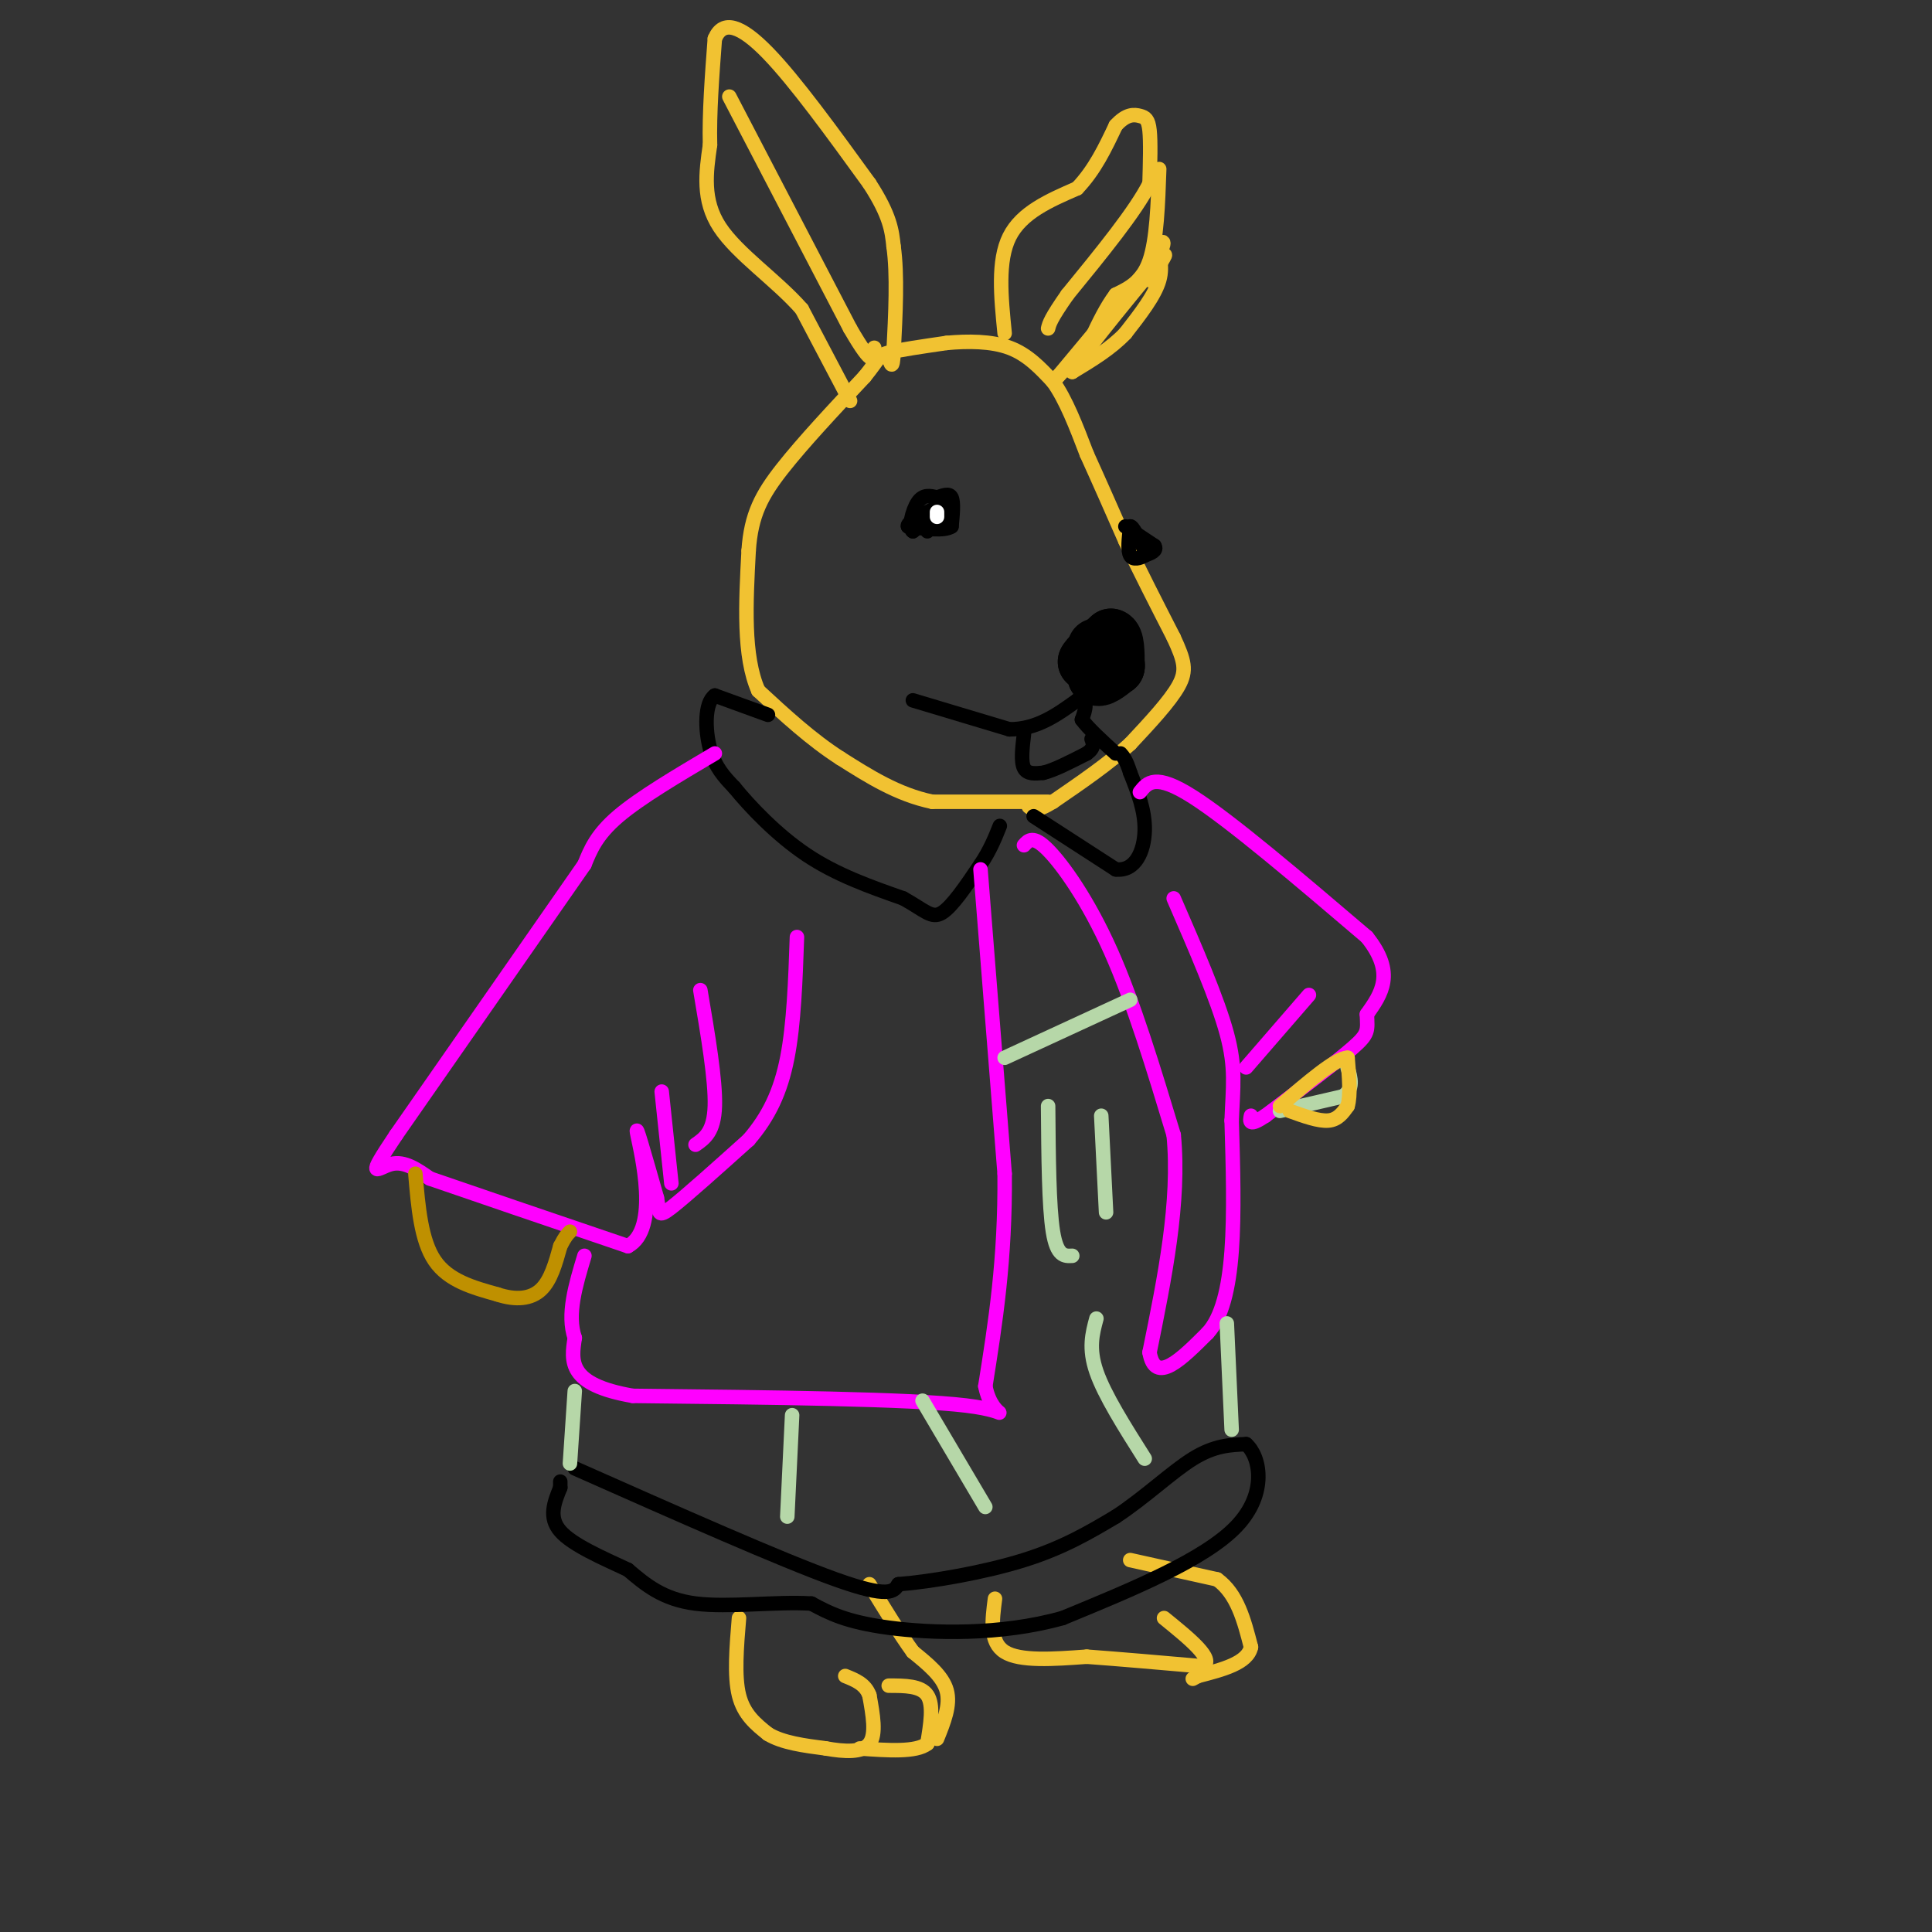 <svg viewBox='0 0 400 400' version='1.1' xmlns='http://www.w3.org/2000/svg' xmlns:xlink='http://www.w3.org/1999/xlink'><rect x="0" y="0" width="400" height="400" fill="#333333" stroke="none"/><g fill='none' stroke='#f1c232' stroke-width='3' stroke-linecap='round' stroke-linejoin='round'><path d='M217,166c0.000,0.000 -24.000,0.000 -24,0'/><path d='M193,166c-7.167,-1.500 -13.083,-5.250 -19,-9'/><path d='M174,157c-6.000,-3.833 -11.500,-8.917 -17,-14'/><path d='M157,143c-3.167,-7.167 -2.583,-18.083 -2,-29'/><path d='M155,114c0.489,-7.444 2.711,-11.556 7,-17c4.289,-5.444 10.644,-12.222 17,-19'/><path d='M179,78c3.222,-3.978 2.778,-4.422 5,-5c2.222,-0.578 7.111,-1.289 12,-2'/><path d='M196,71c4.356,-0.400 9.244,-0.400 13,1c3.756,1.400 6.378,4.200 9,7'/><path d='M218,79c2.667,3.667 4.833,9.333 7,15'/><path d='M225,94c2.500,5.500 5.250,11.750 8,18'/><path d='M233,112c3.000,6.333 6.500,13.167 10,20'/><path d='M243,132c2.222,4.800 2.778,6.800 1,10c-1.778,3.200 -5.889,7.600 -10,12'/><path d='M234,154c-4.333,4.000 -10.167,8.000 -16,12'/><path d='M218,166c-3.500,2.167 -4.250,1.583 -5,1'/><path d='M176,83c0.000,0.000 -10.000,-19.000 -10,-19'/><path d='M166,64c-5.244,-5.978 -13.356,-11.422 -17,-17c-3.644,-5.578 -2.822,-11.289 -2,-17'/><path d='M147,30c-0.167,-6.500 0.417,-14.250 1,-22'/><path d='M148,8c1.667,-3.956 5.333,-2.844 11,3c5.667,5.844 13.333,16.422 21,27'/><path d='M180,38c4.333,6.667 4.667,9.833 5,13'/><path d='M185,51c0.833,5.833 0.417,13.917 0,22'/><path d='M185,73c-0.167,3.833 -0.583,2.417 -1,1'/><path d='M151,20c0.000,0.000 25.000,48.000 25,48'/><path d='M176,68c5.000,8.667 5.000,6.333 5,4'/><path d='M208,69c-0.750,-7.500 -1.500,-15.000 1,-20c2.500,-5.000 8.250,-7.500 14,-10'/><path d='M223,39c3.667,-3.833 5.833,-8.417 8,-13'/><path d='M231,26c2.250,-2.512 3.875,-2.292 5,-2c1.125,0.292 1.750,0.655 2,3c0.250,2.345 0.125,6.673 0,11'/><path d='M238,38c-2.833,5.667 -9.917,14.333 -17,23'/><path d='M221,61c-3.500,5.000 -3.750,6.000 -4,7'/><path d='M240,35c-0.250,7.333 -0.500,14.667 -2,19c-1.500,4.333 -4.250,5.667 -7,7'/><path d='M231,61c-2.000,2.667 -3.500,5.833 -5,9'/><path d='M226,70c-2.167,3.000 -5.083,6.000 -8,9'/><path d='M219,78c0.000,0.000 20.000,-24.000 20,-24'/><path d='M239,54c3.238,-4.679 1.333,-4.375 1,-3c-0.333,1.375 0.905,3.821 0,7c-0.905,3.179 -3.952,7.089 -7,11'/><path d='M233,69c-3.000,3.167 -7.000,5.583 -11,8'/><path d='M222,77c1.167,-2.500 9.583,-12.750 18,-23'/><path d='M240,54c2.667,-3.167 0.333,0.417 -2,4'/></g>
<g fill='none' stroke='#000000' stroke-width='12' stroke-linecap='round' stroke-linejoin='round'><path d='M227,134c0.000,0.000 0.000,6.000 0,6'/><path d='M227,140c0.667,0.667 2.333,-0.667 4,-2'/><path d='M231,138c0.333,-0.667 -0.833,-1.333 -2,-2'/><path d='M229,136c-1.000,-0.167 -2.500,0.417 -4,1'/><path d='M225,137c0.167,-0.667 2.583,-2.833 5,-5'/><path d='M230,132c1.000,0.167 1.000,3.083 1,6'/></g>
<g fill='none' stroke='#000000' stroke-width='3' stroke-linecap='round' stroke-linejoin='round'><path d='M192,110c0.000,0.000 4.000,-5.000 4,-5'/><path d='M196,105c-0.500,0.000 -3.750,2.500 -7,5'/><path d='M189,110c-1.044,-0.511 -0.156,-4.289 1,-6c1.156,-1.711 2.578,-1.356 4,-1'/><path d='M194,103c1.289,-0.422 2.511,-0.978 3,0c0.489,0.978 0.244,3.489 0,6'/><path d='M197,109c-1.500,1.000 -5.250,0.500 -9,0'/><path d='M188,109c-0.500,-0.667 2.750,-2.333 6,-4'/><path d='M233,109c0.000,0.000 6.000,4.000 6,4'/><path d='M239,113c0.667,1.000 -0.667,1.500 -2,2'/><path d='M237,115c-0.978,0.578 -2.422,1.022 -3,0c-0.578,-1.022 -0.289,-3.511 0,-6'/><path d='M234,109c0.500,-0.167 1.750,2.417 3,5'/><path d='M237,114c0.667,0.833 0.833,0.417 1,0'/></g>
<g fill='none' stroke='#ffffff' stroke-width='3' stroke-linecap='round' stroke-linejoin='round'><path d='M194,107c0.000,0.000 0.000,-1.000 0,-1'/></g>
<g fill='none' stroke='#000000' stroke-width='3' stroke-linecap='round' stroke-linejoin='round'><path d='M189,145c0.000,0.000 20.000,6.000 20,6'/><path d='M209,151c5.667,0.000 9.833,-3.000 14,-6'/><path d='M223,145c2.500,-0.333 1.750,1.833 1,4'/><path d='M224,149c1.333,1.833 4.167,4.417 7,7'/><path d='M212,152c-0.333,2.833 -0.667,5.667 0,7c0.667,1.333 2.333,1.167 4,1'/><path d='M216,160c2.167,-0.500 5.583,-2.250 9,-4'/><path d='M225,156c1.667,-1.167 1.333,-2.083 1,-3'/><path d='M159,148c0.000,0.000 -11.000,-4.000 -11,-4'/><path d='M148,144c-2.156,1.467 -2.044,7.133 -1,11c1.044,3.867 3.022,5.933 5,8'/><path d='M152,163c3.222,3.956 8.778,9.844 15,14c6.222,4.156 13.111,6.578 20,9'/><path d='M187,186c4.533,2.511 5.867,4.289 8,3c2.133,-1.289 5.067,-5.644 8,-10'/><path d='M203,179c2.000,-3.000 3.000,-5.500 4,-8'/><path d='M214,169c0.000,0.000 17.000,11.000 17,11'/><path d='M231,180c4.111,0.467 5.889,-3.867 6,-8c0.111,-4.133 -1.444,-8.067 -3,-12'/><path d='M234,160c-0.833,-2.667 -1.417,-3.333 -2,-4'/></g>
<g fill='none' stroke='#f1c232' stroke-width='3' stroke-linecap='round' stroke-linejoin='round'><path d='M153,335c-0.500,6.000 -1.000,12.000 0,16c1.000,4.000 3.500,6.000 6,8'/><path d='M159,359c3.000,1.833 7.500,2.417 12,3'/><path d='M171,362c3.867,0.689 7.533,0.911 9,-1c1.467,-1.911 0.733,-5.956 0,-10'/><path d='M180,351c-0.833,-2.333 -2.917,-3.167 -5,-4'/><path d='M184,349c3.333,0.000 6.667,0.000 8,2c1.333,2.000 0.667,6.000 0,10'/><path d='M192,361c-2.333,1.833 -8.167,1.417 -14,1'/><path d='M194,360c1.417,-3.500 2.833,-7.000 2,-10c-0.833,-3.000 -3.917,-5.500 -7,-8'/><path d='M189,342c-2.667,-3.667 -5.833,-8.833 -9,-14'/><path d='M206,331c-0.583,4.500 -1.167,9.000 2,11c3.167,2.000 10.083,1.500 17,1'/><path d='M225,343c6.833,0.500 15.417,1.250 24,2'/><path d='M249,345c2.667,-1.333 -2.667,-5.667 -8,-10'/><path d='M234,323c0.000,0.000 18.000,4.000 18,4'/><path d='M252,327c4.167,3.000 5.583,8.500 7,14'/><path d='M259,341c-0.667,3.333 -5.833,4.667 -11,6'/><path d='M248,347c-1.833,1.000 -0.917,0.500 0,0'/></g>
<g fill='none' stroke='#ff00ff' stroke-width='3' stroke-linecap='round' stroke-linejoin='round'><path d='M148,156c-7.750,4.583 -15.500,9.167 -20,13c-4.500,3.833 -5.750,6.917 -7,10'/><path d='M121,179c-7.667,11.000 -23.333,33.500 -39,56'/><path d='M82,235c-6.644,9.911 -3.756,6.689 -1,6c2.756,-0.689 5.378,1.156 8,3'/><path d='M89,244c8.167,2.833 24.583,8.417 41,14'/><path d='M130,258c6.644,-3.511 2.756,-19.289 2,-23c-0.756,-3.711 1.622,4.644 4,13'/><path d='M136,248c0.578,3.089 0.022,4.311 3,2c2.978,-2.311 9.489,-8.156 16,-14'/><path d='M155,236c4.178,-4.844 6.622,-9.956 8,-17c1.378,-7.044 1.689,-16.022 2,-25'/><path d='M203,180c0.000,0.000 5.000,63.000 5,63'/><path d='M208,243c0.167,17.833 -1.917,30.917 -4,44'/><path d='M204,287c1.556,7.822 7.444,5.378 -4,4c-11.444,-1.378 -40.222,-1.689 -69,-2'/><path d='M131,289c-13.500,-2.333 -12.750,-7.167 -12,-12'/><path d='M119,277c-1.667,-4.833 0.167,-10.917 2,-17'/><path d='M212,175c0.956,-1.067 1.911,-2.133 5,1c3.089,3.133 8.311,10.467 13,21c4.689,10.533 8.844,24.267 13,38'/><path d='M243,235c1.333,13.833 -1.833,29.417 -5,45'/><path d='M238,280c1.167,6.833 6.583,1.417 12,-4'/><path d='M250,276c2.978,-3.200 4.422,-9.200 5,-17c0.578,-7.800 0.289,-17.400 0,-27'/><path d='M255,232c0.267,-6.956 0.933,-10.844 -1,-18c-1.933,-7.156 -6.467,-17.578 -11,-28'/><path d='M236,164c1.583,-2.000 3.167,-4.000 11,1c7.833,5.000 21.917,17.000 36,29'/><path d='M283,194c6.000,7.500 3.000,11.750 0,16'/><path d='M283,210c0.133,3.422 0.467,3.978 -3,7c-3.467,3.022 -10.733,8.511 -18,14'/><path d='M262,231c-3.500,2.333 -3.250,1.167 -3,0'/><path d='M258,221c0.000,0.000 13.000,-15.000 13,-15'/><path d='M145,205c1.583,9.333 3.167,18.667 3,24c-0.167,5.333 -2.083,6.667 -4,8'/><path d='M137,226c0.000,0.000 2.000,19.000 2,19'/></g>
<g fill='none' stroke='#000000' stroke-width='3' stroke-linecap='round' stroke-linejoin='round'><path d='M119,304c21.417,9.500 42.833,19.000 54,23c11.167,4.000 12.083,2.500 13,1'/><path d='M186,328c6.956,-0.556 17.844,-2.444 26,-5c8.156,-2.556 13.578,-5.778 19,-9'/><path d='M231,314c6.022,-3.933 11.578,-9.267 16,-12c4.422,-2.733 7.711,-2.867 11,-3'/><path d='M258,299c2.867,2.467 4.533,10.133 -2,17c-6.533,6.867 -21.267,12.933 -36,19'/><path d='M220,335c-12.889,3.622 -27.111,3.178 -36,2c-8.889,-1.178 -12.444,-3.089 -16,-5'/><path d='M168,332c-7.200,-0.467 -17.200,0.867 -24,0c-6.800,-0.867 -10.400,-3.933 -14,-7'/><path d='M130,325c-5.289,-2.467 -11.511,-5.133 -14,-8c-2.489,-2.867 -1.244,-5.933 0,-9'/><path d='M116,308c0.000,-1.667 0.000,-1.333 0,-1'/></g>
<g fill='none' stroke='#bf9000' stroke-width='3' stroke-linecap='round' stroke-linejoin='round'><path d='M86,243c0.583,6.917 1.167,13.833 4,18c2.833,4.167 7.917,5.583 13,7'/><path d='M103,268c3.844,1.267 6.956,0.933 9,-1c2.044,-1.933 3.022,-5.467 4,-9'/><path d='M116,258c1.000,-2.000 1.500,-2.500 2,-3'/></g>
<g fill='none' stroke='#b6d7a8' stroke-width='3' stroke-linecap='round' stroke-linejoin='round'><path d='M119,288c0.000,0.000 -1.000,15.000 -1,15'/><path d='M164,293c0.000,0.000 -1.000,21.000 -1,21'/><path d='M191,290c0.000,0.000 13.000,22.000 13,22'/><path d='M208,219c0.000,0.000 26.000,-12.000 26,-12'/><path d='M254,274c0.000,0.000 1.000,22.000 1,22'/><path d='M227,273c-0.833,3.083 -1.667,6.167 0,11c1.667,4.833 5.833,11.417 10,18'/><path d='M217,229c0.083,10.417 0.167,20.833 1,26c0.833,5.167 2.417,5.083 4,5'/><path d='M228,231c0.000,0.000 1.000,20.000 1,20'/><path d='M265,230c0.000,0.000 13.000,-3.000 13,-3'/><path d='M278,227c2.333,-1.500 1.667,-3.750 1,-6'/></g>
<g fill='none' stroke='#f1c232' stroke-width='3' stroke-linecap='round' stroke-linejoin='round'><path d='M267,230c3.000,1.083 6.000,2.167 8,2c2.000,-0.167 3.000,-1.583 4,-3'/><path d='M279,229c0.667,-2.167 0.333,-6.083 0,-10'/><path d='M279,219c-2.333,0.000 -8.167,5.000 -14,10'/></g>
</svg>